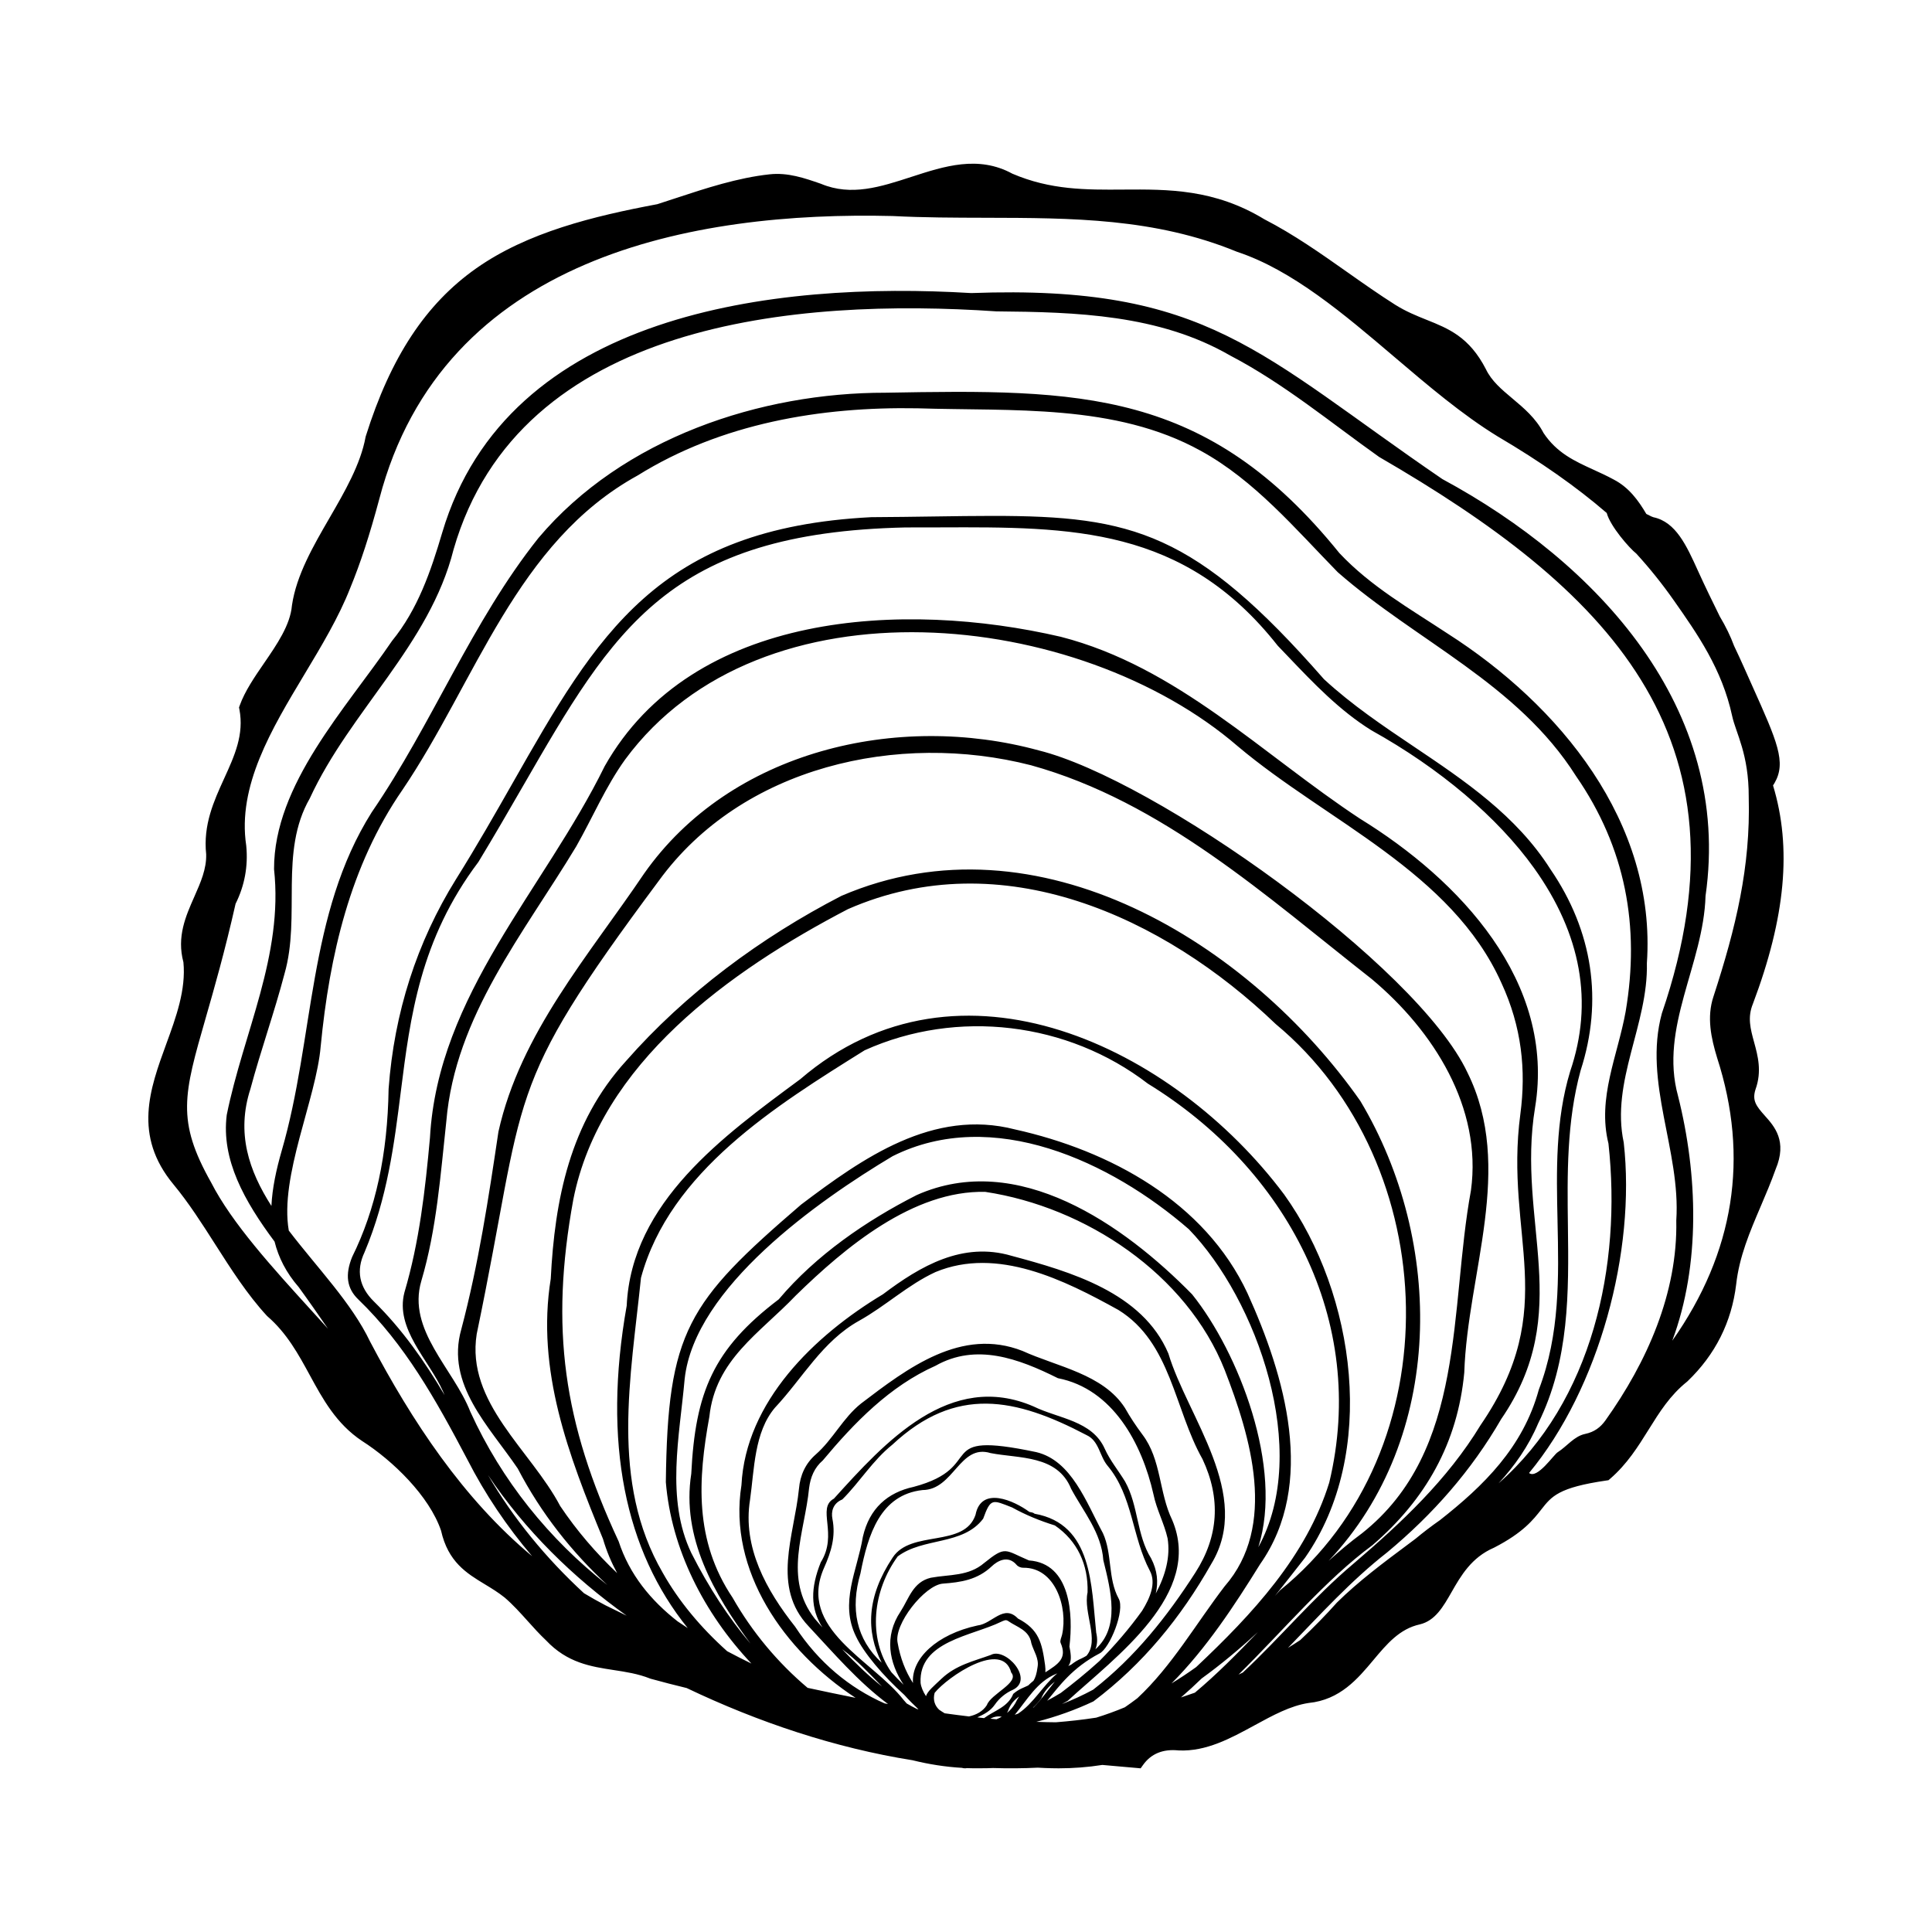 <?xml version="1.0" encoding="UTF-8"?>
<!-- Uploaded to: SVG Repo, www.svgrepo.com, Generator: SVG Repo Mixer Tools -->
<svg fill="#000000" width="800px" height="800px" version="1.1" viewBox="144 144 512 512" xmlns="http://www.w3.org/2000/svg">
 <path d="m609.24 432.67c1.719-4.789 0.598-8.887-0.391-12.5-0.961-3.516-1.789-6.551-0.312-10.145 8.645-22.934 10.348-41.359 5.336-57.875 0.145-0.219 0.281-0.438 0.402-0.648 3.168-5.5 0.707-10.988-5.867-25.648-0.703-1.57-1.457-3.25-2.258-5.055-0.746-1.68-1.574-3.469-2.594-5.617-0.961-2.594-2.207-5.16-3.805-7.836-1.867-3.801-3.797-7.731-5.57-11.633l-0.238-0.523c-3-6.617-5.836-12.867-11.762-14.113-0.184-0.039-0.66-0.23-1.891-0.879-2.074-3.523-4.59-7.012-8.621-9.105-1.812-0.988-3.637-1.82-5.398-2.625-4.988-2.281-9.703-4.434-13.215-9.719-2.055-3.941-5.215-6.594-8.273-9.16-2.844-2.387-5.527-4.637-7.012-7.766-4.398-8.535-9.887-10.738-15.699-13.066-2.676-1.074-5.441-2.184-8.328-3.992-4.332-2.746-8.59-5.746-12.707-8.648-6.957-4.906-14.148-9.977-21.984-14.016-13.23-8.027-25.473-7.941-37.316-7.863-9.93 0.074-19.312 0.133-29.445-4.207-9.023-4.922-18.039-1.992-26.758 0.84-8.191 2.664-15.93 5.18-23.91 1.863l-0.109-0.043c-4.297-1.492-8.738-3.031-13.582-2.492-8.457 0.914-16.879 3.688-25.02 6.371-1.574 0.52-3.144 1.035-4.711 1.539-16.914 3.176-34.426 7.441-48.02 17.02-13.379 9.426-22.672 23.555-29.242 44.453l-0.059 0.234c-1.328 7.234-5.504 14.449-9.543 21.422-4.312 7.441-8.77 15.137-9.957 23.117l-0.016 0.121c-0.445 5.164-3.973 10.305-7.387 15.273-2.504 3.648-5.094 7.418-6.453 11.223l-0.18 0.504 0.102 0.527c1.273 6.656-1.297 12.289-4.019 18.254-2.766 6.062-5.621 12.328-4.789 20.129 0.113 3.887-1.461 7.449-3.129 11.223-2.312 5.227-4.703 10.633-2.902 17.391 0.707 7.289-1.957 14.586-4.539 21.645-4.356 11.926-8.863 24.258 1.914 37.246 4.031 4.859 7.598 10.453 11.051 15.863 4.16 6.519 8.461 13.258 13.672 18.922l0.16 0.156c5.176 4.473 8.25 10.121 11.223 15.582 3.453 6.344 7.023 12.906 13.848 17.449 8.188 5.234 17.824 14.602 20.945 23.758 1.867 8.336 6.812 11.324 11.594 14.219 1.766 1.07 3.594 2.176 5.277 3.535 2.203 1.891 4.172 4.082 6.078 6.203 1.543 1.719 3.141 3.496 4.875 5.133 5.644 5.992 11.902 6.945 17.957 7.871 3.172 0.484 6.453 0.984 9.605 2.242l0.211 0.07c3.113 0.852 6.301 1.691 9.5 2.453 18.992 9.07 39.355 15.875 59.844 19.133 4.309 1.07 8.688 1.758 13.086 2.016 0.289 0.082 0.594 0.129 0.906 0.125 0.125-0.004 0.266-0.031 0.398-0.051 1.219 0.047 2.438 0.055 3.66 0.035 1.098 0.008 2.199-0.016 3.301-0.062 3.969 0.125 7.926 0.098 11.859-0.094 1.227 0.074 2.457 0.125 3.684 0.148 0.617 0.02 1.234 0.027 1.844 0.023 3.871-0.004 7.731-0.289 11.574-0.895 1.652 0.148 3.301 0.297 4.941 0.438 1.375 0.121 2.738 0.238 4.086 0.359l1.121 0.102 0.656-0.918c2.109-2.949 5.242-4.238 9.328-3.832l0.109 0.008c7.273 0.336 13.762-3.211 20.047-6.633 4.93-2.688 9.586-5.223 14.387-5.945 8.328-0.832 13.016-6.43 17.152-11.371 3.566-4.258 6.934-8.281 12.332-9.461 4.059-0.984 6.164-4.664 8.391-8.559 2.457-4.293 5.242-9.16 11.203-11.742l0.121-0.059c7.629-3.938 10.305-7.344 12.449-10.082 2.754-3.512 4.57-5.828 17.238-7.676l0.566-0.082 0.434-0.375c4.527-3.914 7.402-8.531 10.18-12.988 2.918-4.68 5.668-9.102 10.203-12.742l0.129-0.113c7.363-7.055 11.699-15.688 12.895-25.68 0.824-7.367 3.594-13.867 6.531-20.742 1.344-3.148 2.731-6.406 3.922-9.754 3.164-7.477-0.32-11.371-2.867-14.215-2.273-2.555-3.418-4.023-2.449-6.992zm-398.87-0.113c2.742-10.238 6.332-20.223 9.023-30.484 4.406-15.332-1.473-32.266 6.707-46.5 10.715-23.254 31.754-40.668 38.098-65.945 17.457-60.59 91.098-66.699 143.85-63.113 21.156 0.184 43.113 0.828 61.934 11.688 14.234 7.434 26.52 17.668 39.496 26.887 59.816 34.684 100.23 73.656 74.926 147.48-4.965 18.254 5.047 36.348 3.828 54.855 0.398 19.207-7.769 37.551-18.773 52.992-1.309 1.836-2.945 3.078-5.371 3.586-2.934 0.613-4.789 3.258-7.254 4.832-1.043 0.582-5.434 7.238-7.617 5.523 18.562-22.398 28.332-58.75 25.09-87.57-3.473-16.258 6.512-31.238 6.133-47.551 2.574-37.395-23.219-68.43-52.797-87.328-9.965-6.582-20.371-12.477-28.688-21.332-35.168-43.543-68.738-43.438-120.28-42.504-33.016-0.035-69.566 11.914-92.008 38.527-17.664 22.18-28.102 49.219-44.152 72.648-17.043 26.992-15.172 59.82-23.852 89.676-1.449 5.027-2.508 9.922-2.734 14.66-5.957-9.312-9.367-19.289-5.559-31.023zm62.941 102.32c9.848 14.688 22.441 27.051 36.758 37.297-1.895-0.918-3.781-1.844-5.66-2.777-1.926-1.004-3.805-2.066-5.644-3.176-10.16-9.348-18.781-19.91-25.453-31.344zm283.45-67.277c0.328 14.754 0.668 30.008-4.957 44.668-4.176 15.312-14.695 25.539-26.195 34.578-2.25 1.57-4.43 3.234-6.547 4.992-0.645 0.48-1.285 0.961-1.926 1.438-6.477 4.828-13.172 9.82-18.84 15.422-2.852 3.207-6.164 6.602-9.719 9.938-1.074 0.711-2.16 1.402-3.258 2.078 8.492-8.762 16.754-17.871 26.301-25.324 12.098-10.055 22.309-21.648 30.211-35.32 19.59-28.504 3.977-52.195 8.98-82.578 5.5-33.32-20.02-60.301-46.41-76.539-25.852-17.027-48.457-40.285-79.285-48.199-41.473-9.645-97.594-6.902-120.87 34.297-16.02 32.637-44.211 60.578-46.301 98.461-1.258 13.82-2.801 27.598-6.769 40.992-2.516 9.656 6.484 17.859 10.184 26.148 0.148 0.355 0.312 0.703 0.461 1.059-5.199-8.828-11.203-17.426-18.719-24.797-3.93-3.852-4.769-8.238-2.5-13.043 6.062-14.391 7.867-28.688 9.609-42.512 2.508-19.859 5.098-40.391 20.566-60.918 4.273-7.043 8.082-13.645 11.766-20.031 24.188-41.934 38.789-67.242 101.42-68.633 3.137 0.008 6.207-0.004 9.238-0.016 34.629-0.133 64.523-0.25 89.418 31.363 0.848 0.875 1.754 1.828 2.664 2.781 6.742 7.078 13.711 14.398 22.152 19.633 18.168 10.105 33.48 23.07 43.086 36.484 12.57 17.559 15.797 35.691 9.59 53.895-3.941 12.988-3.641 26.559-3.348 39.684zm-288.11 50.539c-4.453-11.406-16.816-21.645-13-34.652 4.09-13.812 5.078-28.125 6.629-42.336 2.352-27.879 20.531-49.777 34.418-72.824 4.356-7.66 7.785-15.828 12.965-23.039 36.012-48.887 120.3-39.855 162.41-3.481 23.559 19.848 56.625 33.277 69.801 62.641 5.426 11.684 6.578 23.207 5.043 34.758-4.332 32.469 10.93 51.117-10.543 82.457-8.84 14.547-21.004 25.883-33.738 36.773-10.461 8.797-19.32 19.504-29.27 28.805-0.379 0.184-0.758 0.363-1.137 0.543 11.891-11.695 22.98-25.07 35.488-34.297 14.109-12.117 22.586-27.09 24.332-45.742 0.875-26.441 13.355-54.219 0.852-79.492-13.336-28.426-82.906-77.805-113.66-85.398-37.312-10.195-81.645 0.016-104.57 32.688-14.625 21.684-32.762 42.219-38.578 68.371-2.625 17.637-5.269 35.094-9.84 52.352-4.176 14.637 7.406 25.75 14.957 36.91 6.223 11.941 14.32 22.125 23.738 30.863-15.488-12.199-27.98-27.648-36.293-45.898zm192.01 74.434c-1.227 0.441-2.457 0.863-3.695 1.27 1.867-1.617 3.699-3.293 5.488-5.031 5.012-3.625 9.957-7.734 14.906-12.297-5.445 5.676-10.922 11.227-16.699 16.059zm-152.73-40.133c-14.613-31.379-18.227-56.461-12-90.531 7.106-36.066 41.457-60.645 72.781-76.977 40.691-17.828 83.727 2.004 113.37 30.453 44.691 37.082 46.957 113 1.113 150.09-0.434 0.488-0.871 0.965-1.309 1.445 2.746-3.434 5.402-6.836 7.977-10.125 19.281-27.605 13.461-69.73-5.535-96.227-29.188-39.023-86.133-66.75-128.25-30.57-20.254 14.969-44.715 32.562-45.996 60.043-6.457 36.379-0.359 64.961 16.176 85.414-0.902-0.578-1.789-1.176-2.676-1.773-7.051-5.508-12.75-12.348-15.645-21.246zm160.6 11.965c-7.574 9.883-13.992 21.156-23.129 29.652-1.094 0.828-2.199 1.633-3.312 2.394-2.504 1.043-5.023 1.957-7.57 2.742-3.551 0.547-7.125 0.949-10.715 1.23-1.715-0.016-3.438-0.055-5.168-0.121 5.269-1.336 10.371-3.168 15.129-5.414 13.121-9.848 23.234-22.301 31.23-36.426 11.129-18.281-6.312-38.938-11.359-55.758-6.848-16.176-25.949-21.711-41.566-25.902-12.945-3.816-24.117 2.676-34.082 10.195-18.227 10.949-36.371 28.473-37.496 50.582-3.621 22.609 11.285 43.977 30.238 56.363-4.184-0.836-8.422-1.723-12.707-2.648-7.91-6.668-14.727-14.824-19.883-23.902-10.191-15.168-9.18-31.332-6.152-47.945 1.602-15.145 13.285-22.055 22.895-32.117 13.023-12.734 31.156-27.938 50.234-27.473 26.562 4.019 53.367 21.75 63.453 47.23 6.879 17.75 13.98 41.262-0.039 57.316zm-85.086 30.074c-8.234-10.578-28.238-18.777-21.043-35.027 1.84-4.121 3.133-8.266 2.199-12.945-0.387-1.934 0.145-4.117 2.625-5.141 4.555-4.523 8.066-10.359 13.246-14.5 16.844-15.73 32.633-12.449 51.492-2.543 3.32 1.527 3.41 5.547 5.551 8.109 6.727 8.039 6.477 18.906 11.215 27.852 1.742 3.289 0.012 7.246-2.062 10.598-3.387 4.719-7.203 9.145-11.301 13.305-3.609 3.277-7.211 6.156-10.234 8.449-1.23 0.754-2.43 1.426-3.617 2.059 3.281-3.973 6.656-8.707 13.863-12.512 2.68-1.293 6.844-11.438 5.074-14.551-2.91-5.363-1.641-11.824-4.164-17.324-4.422-8.191-8.309-19.273-17.691-21.488-28.016-5.883-12.562 3.914-32.48 9.215-6.875 1.488-11.723 5.684-13.449 13.242-1.461 8.941-6.277 17.445-1.781 26.469 1.98 4.211 7.094 10.324 12.75 15.41 1.16 1.293 2.414 2.566 3.762 3.82-0.125-0.02-0.25-0.043-0.375-0.062-0.926-0.449-1.836-0.949-2.742-1.477-0.285-0.305-0.562-0.621-0.836-0.957zm34.48 2c-0.062 0.027-0.129 0.062-0.191 0.09 0.809-0.754 1.551-1.578 2.211-2.473 0.734-1.832 2.039-3.234 3.578-4.43-1.891 2.348-3.676 4.867-5.598 6.812zm-37.703-9.332c-6.394-9.102-4.887-21.68 1.684-30.68 6.781-5.098 17.223-2.852 22.645-9.992 2.012-5.516 2.406-5.047 7.684-2.977 3.59 1.996 7.367 3.531 11.324 4.762 5.977 4.09 8.871 10.41 8.66 17.734-1.191 5.418 3.277 12.699-0.293 16.805-0.402 0.238-0.82 0.469-1.266 0.684-0.988 0.398-1.91 0.984-2.789 1.672-0.262 0.109-0.508 0.23-0.754 0.355 0.855-1.133 0.805-2.617 0.293-5.156 1.023-8.547 0.32-22.051-10.723-22.824-6.445-2.719-6.051-4.012-11.863 0.672-4.152 3.566-9.176 3.004-14.133 3.914-4.758 1.109-5.824 5.547-8.023 8.934-4.434 6.609-3.039 13.613 0.809 19.438-1.133-1.078-2.215-2.203-3.254-3.34zm33.559 10.996c-0.285 0.102-0.574 0.203-0.855 0.297 3.297-3.996 5.922-8.77 10.926-10.836 0.117-0.047 0.223-0.098 0.332-0.145-3.82 3.231-6.262 7.973-10.402 10.684zm11.289-18.777c1.816 4.176-0.66 5.625-4.035 7.816 0.039-0.543 0.023-1.148-0.066-1.84-0.836-6.055-1.633-9.504-7.195-12.414-3.801-3.949-6.785 1.395-10.703 1.836-10.844 2.34-17.605 8.785-17.121 15.25-2-3.078-3.367-6.641-4.059-10.617-1.109-4.898 7.16-15.309 11.961-15.719 4.738-0.352 9.164-0.973 12.984-4.598 1.367-1.297 4.25-3.137 6.609-0.332 0.371 0.441 1.164 0.754 1.742 0.723 8.445-0.113 11.859 10.441 10.289 17.699-0.16 0.734-0.641 1.621-0.406 2.195zm-6.098 6.394c-0.238 1.812-0.602 2.91-1.082 3.648-0.477 0.387-0.945 0.805-1.41 1.258-1.055 0.555-2.383 0.859-3.961 2.234-1.41 3.527-5.039 4.418-7.731 6.422-0.594-0.062-1.195-0.137-1.793-0.203 1.766-0.797 3.477-1.668 4.648-3.371 1.199-1.746 2.887-3.094 4.754-3.918 5.824-2.758-1.953-11.387-5.828-9.25-4.512 1.641-9.199 2.648-13.051 6.293-2.09 1.98-3.711 3.301-4.121 4.633-0.773-1.191-1.297-2.398-1.434-3.523-0.539-11.066 13.629-12.402 21.324-16.184 0.734-0.312 1.25-0.656 1.859-0.227 2.352 1.664 5.641 2.383 6.18 5.941 0.602 2.043 2.059 4.012 1.645 6.246zm-24.625 12.281c-0.504-0.301-0.992-0.621-1.469-0.949-1.141-1.086-1.695-2.59-1.188-4.469 3.414-4.242 17.977-14.184 20.293-5.375 2.332 2.644-5.426 5.648-6.449 8.617-1.023 1.625-2.797 2.606-4.746 3.008-2.137-0.254-4.281-0.527-6.441-0.832zm12.09 1.434c0.902-0.484 1.891-0.75 3.043-0.527-0.449 0.262-0.918 0.484-1.402 0.68-0.547-0.047-1.094-0.098-1.641-0.152zm4.457-1.539c0.074-0.184 0.145-0.359 0.234-0.5 0.645-1.852 1.73-2.996 2.949-3.836-0.355 0.547-0.691 1.129-1.004 1.762-0.586 1.02-1.332 1.863-2.18 2.574zm23.613-21.289c-1.312-12.336-0.91-28.762-16.316-31.488-0.375-0.332-0.914-0.391-1.391-0.488-4.082-2.996-12.773-6.945-14.273 0.773-2.977 8.816-17.102 3.883-21.957 11.32-6.934 10.434-7.113 19.562-2.918 27.867-6.758-6.281-8.344-14.293-5.625-23.648 2.016-10.398 5.293-20.844 16.445-22.102 8.297-0.047 9.832-12.316 18.043-9.797 7.598 1.477 17.699 0.457 21.355 9.477 3.297 6.144 8.004 11.582 8.523 18.906 2.047 8.227 4.457 17.773-2.102 23.621 0.5-1.223 0.629-2.668 0.215-4.441zm14.547-19.668c-3.875-6.215-3.34-13.973-6.887-20.34-1.773-2.922-4.012-5.621-5.394-8.703-3.344-7.477-12.254-7.984-18.82-11.191-22.215-9.641-39.449 9.48-52.961 24.414-4.664 2.531 1.219 9.363-3.484 16.875-2.727 6.848-2.754 12.207 0.445 17.266-0.672-0.766-1.348-1.539-2.023-2.32-8.426-10.797-2.668-22.754-1.512-34.621 0.371-2.918 1.418-5.426 3.633-7.328 8.363-10.012 17.762-19.699 29.875-25.09 10.738-6.062 21.941-1.941 32.43 3.293 14.582 2.848 22.297 17.363 25.328 30.789 0.801 3.973 2.848 7.688 3.742 11.652 0.781 4.856-0.566 9.82-3.133 14.613 0.691-2.957 0.453-6.062-1.238-9.309zm-71.316 33.965c-3.57-2.832-7.062-6.188-10.566-9.895 3.805 2.812 7.176 6.391 10.566 9.895zm49.207 3.797c12.676-11.637 36.027-28.359 27.695-47.934-3.519-7.234-2.852-16.031-7.891-22.641-1.676-2.254-3.254-4.598-4.621-7.043-5.805-9-17.941-10.91-27.137-15.105-16.199-6.363-30.465 4.543-42.77 13.906-4.824 3.824-7.445 9.508-12.035 13.527-2.723 2.383-4.133 5.484-4.449 9.082-1.258 12.453-7.375 25.984 2.586 36.484 6.465 6.914 13.16 14.762 21.012 20.566-0.305-0.055-0.605-0.105-0.91-0.164-9.238-4.078-17.469-10.801-23.719-20.352-7.594-9.594-13.961-21.016-11.938-33.59 1.148-8.094 1.098-17.934 6.598-24.414 7.316-7.785 12.535-17.609 22.309-23.047 7.019-3.906 12.914-9.527 20.258-12.914 16.363-6.793 34.16 2.129 48.465 10.055 13.973 8.641 14.805 26.312 22.285 39.527 4.914 10.488 4.254 20.508-1.906 30.09-7.469 11.625-16.02 22.422-27.066 31-2.707 1.465-5.473 2.734-8.281 3.824 0.504-0.277 1.012-0.562 1.516-0.859zm33.004-107.7c-18.141-18.488-46.219-38.258-73.012-26.336-13.363 6.781-26.715 15.949-36.555 27.629-17.391 13.195-22.113 24.625-23.188 46.234-2.644 16.898 6.047 31.883 15.699 45.016-5.766-6.84-11.051-14.844-15.688-24.027-6.816-14.316-3.109-30.938-1.762-46.109 2.621-24.227 35.367-47.258 55.121-59.051 26.5-13.25 57.832 1.438 78.484 19.352 17.977 18.547 32.48 58.773 18.426 84.262 6.703-21.102-5.231-51.625-17.527-66.969zm-5.492 103.09c9.234-9.277 16.68-20.637 23.488-31.609 14.984-21.344 6.566-49.945-3.344-71.785-11.285-24.184-36.367-37.816-61.613-43.426-21.684-5.59-40.309 7.547-56.695 19.926-30.117 25.906-35.371 33.559-35.836 73.543 1.445 17.703 10.055 34.688 22.676 48.078-2.168-1.051-4.316-2.141-6.43-3.273-6.981-6.246-12.832-13.258-17.047-20.746-14.059-24.195-8.453-51.977-5.789-78.203 7.625-28.211 35.867-45.676 59.285-60.305 24.535-11.059 53.871-7.453 75.043 8.844 36.57 22.453 58.395 62.711 48.074 105.71-5.992 19.426-20.414 34.922-35.262 48.902-2.172 1.562-4.356 3.008-6.551 4.344zm50.074-154.32c-29.258-41.742-85.453-76.801-137.54-54.398-21.359 11.031-41.336 25.82-57.121 43.809-14.824 16.281-18.848 36.625-19.914 57.68-3.902 24.242 4.75 46.809 13.84 68.922 0.957 3.266 2.234 6.269 3.758 9.07-5.586-5.301-10.672-11.184-15.09-17.773-7.797-14.809-25.016-27.383-22.129-45.594 13.547-65.047 6.316-63.777 48.23-120.07 22.016-30.332 63.473-39.672 98.66-30.656 34.863 9.66 62.469 34.848 90.336 56.691 16.309 13.66 29.266 34.02 26.258 55.984-5.781 31.395-1.164 68.871-28.852 90.848-3.047 2.25-5.988 4.719-8.863 7.324 30.855-32.707 30.684-84.594 8.422-121.84zm-275.54-14.547c2.332-24.035 7.781-47.832 21.645-67.91 19.59-28.93 30.137-65.633 62.348-83.348 22.211-13.824 48.496-18.262 74.184-17.801 25.098 0.812 52.328-1.293 75.043 11.266 14.238 7.801 25.062 20.676 36.305 32.168 20.941 18.336 47.645 29.543 63.137 54.012 13.148 19 16.992 39.879 13.16 62.438-2.109 11.703-7.559 22.879-4.551 34.965 3.551 32.383-4.309 68.305-29.133 90.047 4.25-4.602 7.902-9.762 10.484-15.84 8.355-16.82 8.125-34.895 7.902-52.367-0.172-13.562-0.352-27.59 3.363-41.195 5.996-18.512 3.231-36.938-7.988-53.328-9.043-14.254-22.793-23.5-36.094-32.441-8.137-5.469-16.547-11.125-23.883-17.895l-0.074-0.074c-34.055-38.906-50.781-43.242-87.723-43.242-4.852 0-10.051 0.074-15.684 0.156-5.227 0.074-10.629 0.152-16.539 0.184-56.582 2.875-72.699 31.195-95.004 70.398-4.668 8.203-9.496 16.688-15.035 25.535-10.383 16.691-16.395 35.391-17.867 55.574-0.27 17.355-3.434 31.949-9.668 44.551-1.91 4.723-1.406 8.312 1.617 11.227 12.332 11.887 20.406 26.277 28.949 42.492 4.664 9.121 10.426 17.68 17.145 25.582-18.297-15.242-31.852-35.82-42.945-56.871-4.891-10.266-14.062-19.613-21.551-29.438-2.492-14.402 7.281-34.84 8.457-48.844zm369.09-13.148c-1.816 5.469-0.613 10.992 0.965 16.18 8.57 26.465 4.57 51.688-11.875 75.008 7.535-20.152 6.754-44.164 1.523-64.875-4.988-18.109 6.769-34.902 7.293-52.988 7.137-49.848-28.711-88.324-69.746-110.48-48.441-33.09-62.043-51.609-124.86-49.293-52.105-3.148-122.87 5.051-140.19 63.5-3.019 10.23-6.461 20.301-13.293 28.676-12.188 17.91-31.324 38.027-31.27 60.5 2.5 22.891-8.117 43.305-12.535 65.117-1.5 11.875 4.695 22.867 12.672 33.574 1.039 4.188 3.055 8.227 6.418 12.09 2.637 3.625 5.191 7.309 7.738 11-1.41-1.562-2.852-3.148-4.312-4.754-10.395-11.422-21.145-23.23-26.648-33.988-9.258-16.43-7.285-23.293-1.426-43.668 2.234-7.773 5.012-17.434 7.898-30.199 2.398-4.805 3.352-9.965 2.832-15.348l-0.012-0.105c-2.367-15.727 6.688-30.797 15.441-45.367 4.481-7.457 9.109-15.164 12.098-22.805 2.758-6.703 5.148-14.02 7.754-23.734 16.828-64.289 83.289-76.211 136.05-74.906 8.199 0.426 16.48 0.441 24.492 0.461 23.137 0.051 44.992 0.098 66.664 8.988l0.129 0.047c14.609 4.836 28.363 16.547 41.668 27.867 8.836 7.519 17.969 15.293 27.34 21.035 11.414 6.723 20.883 13.367 28.914 20.297 0.938 3.531 6.023 9.344 7.836 10.762 3.547 3.883 6.883 8.039 9.91 12.355 6.305 8.98 12.82 18.27 15.5 30.703 0.973 4.516 4.43 10.039 4.387 21.5 0.496 18.449-3.383 34.531-9.352 52.855z"/>
</svg>